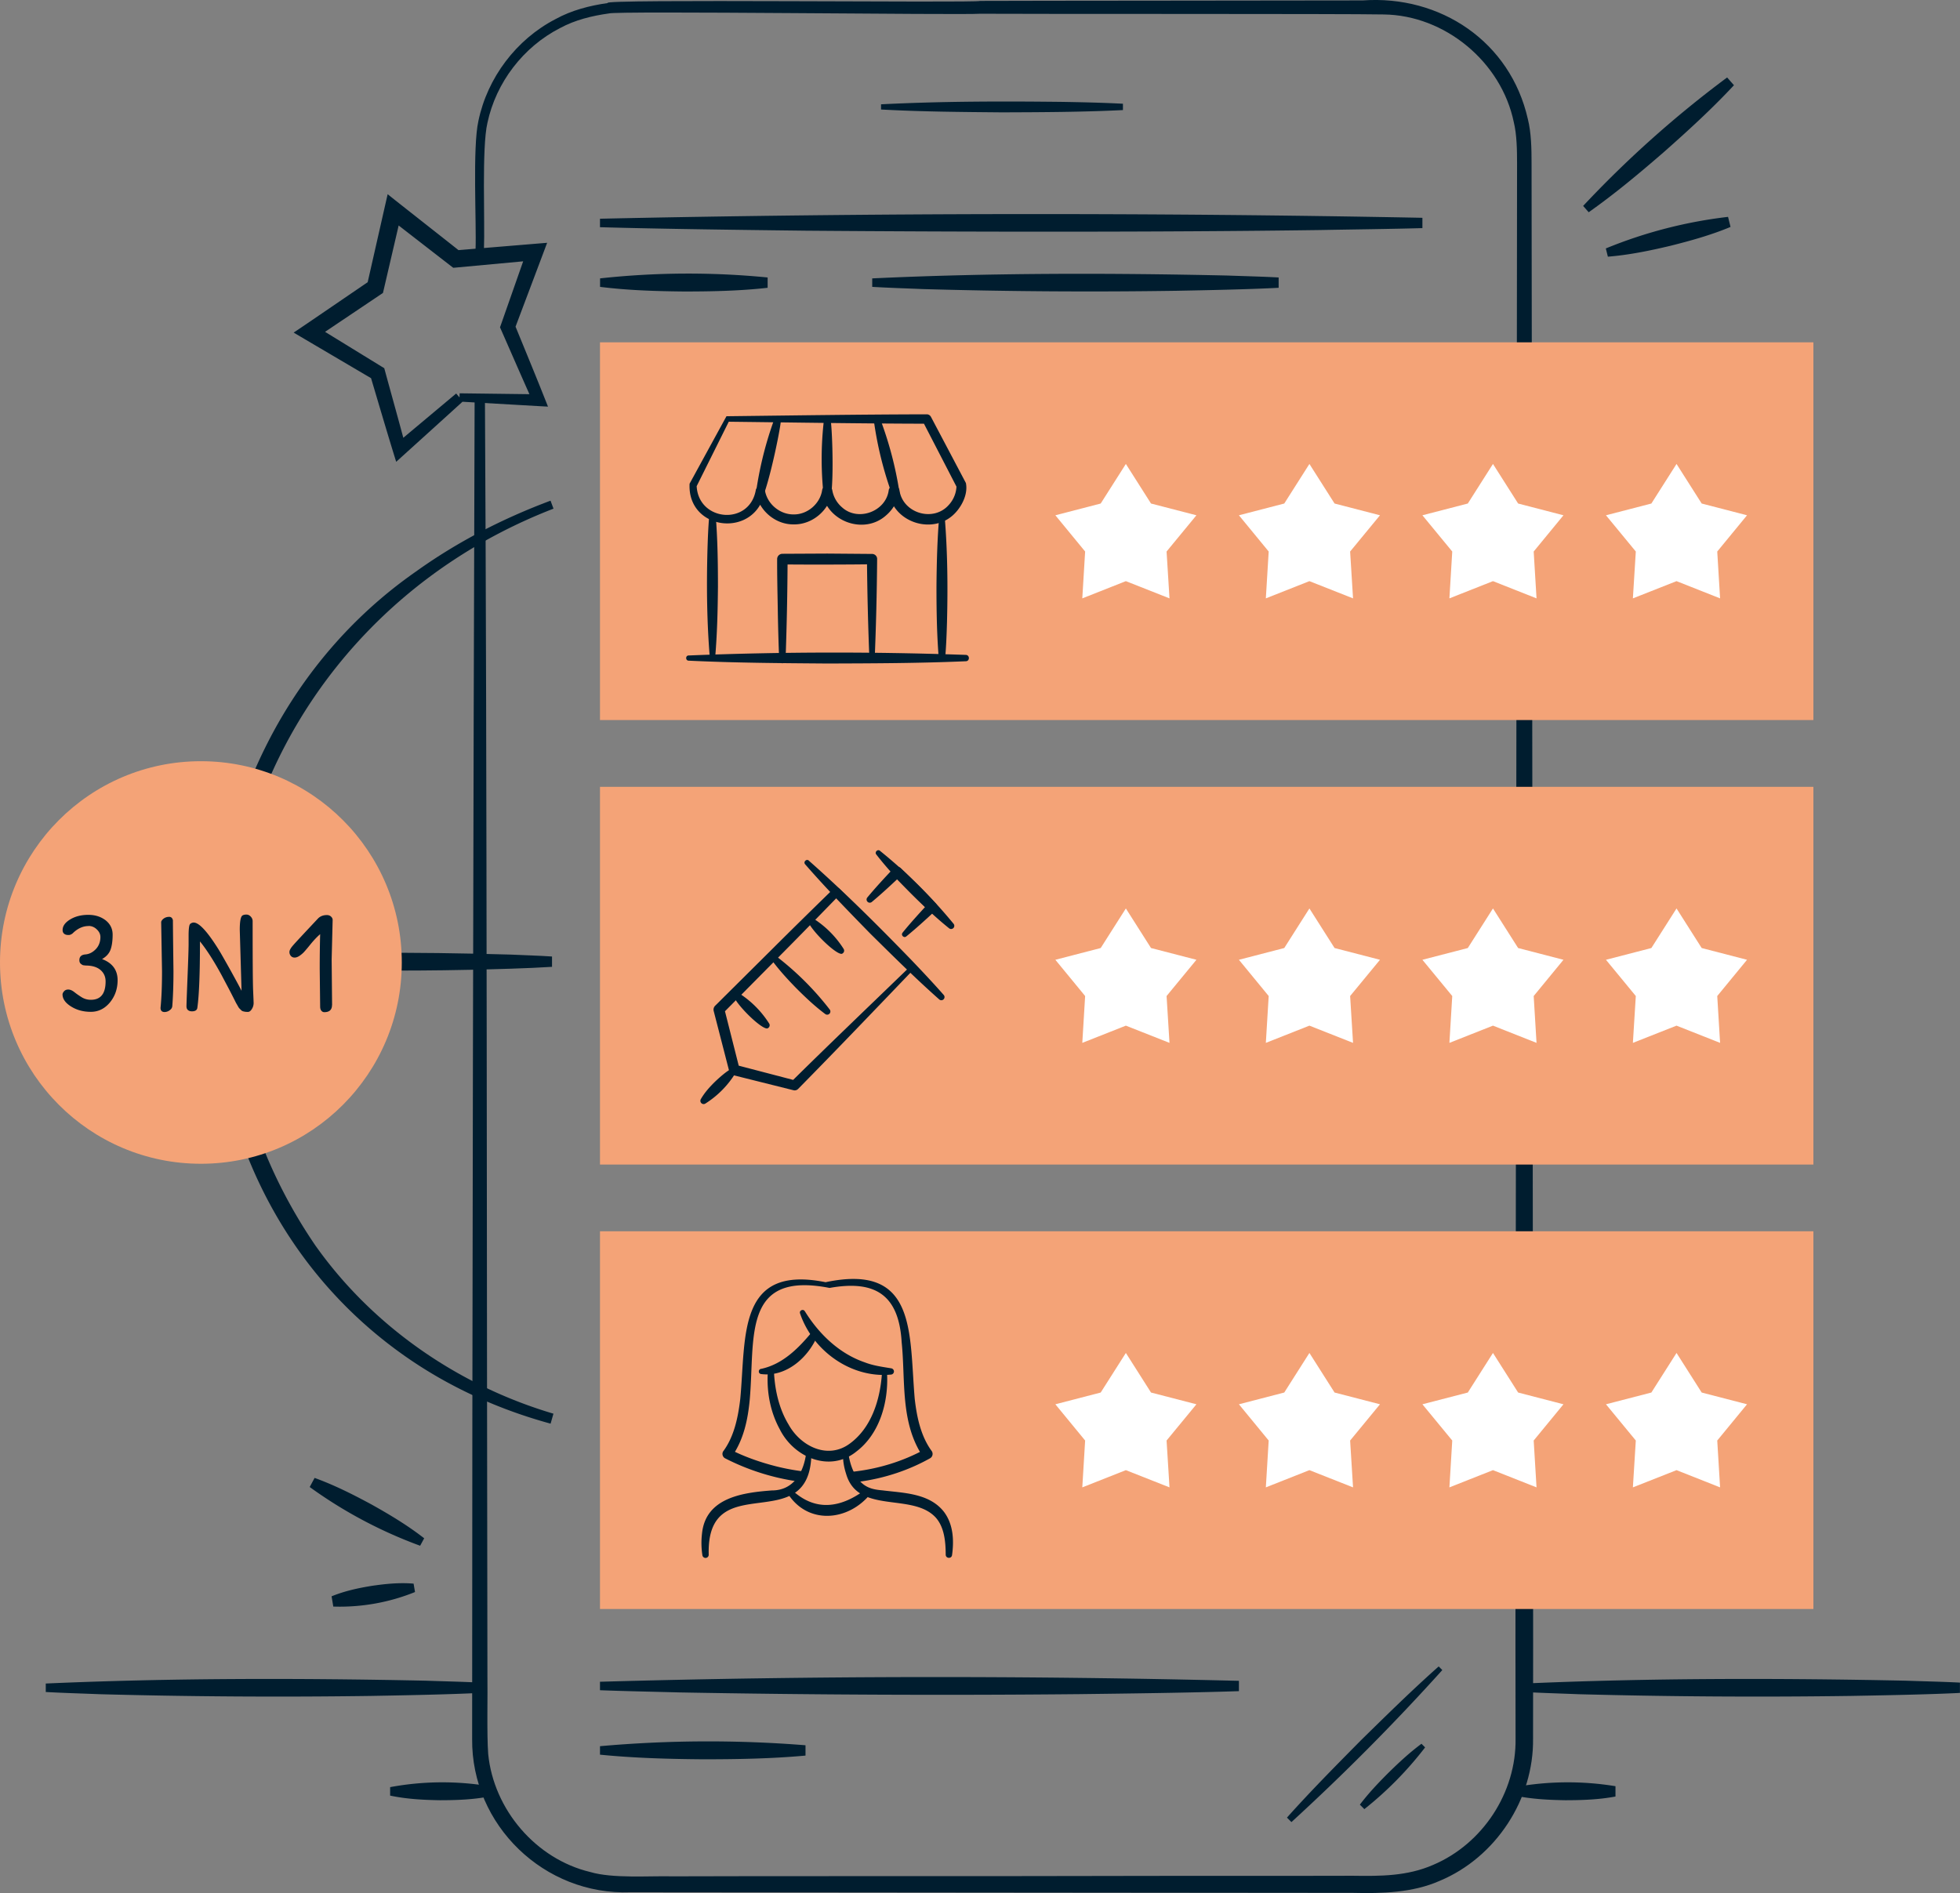 <svg width="265" height="256" viewBox="0 0 265 256" fill="none" xmlns="http://www.w3.org/2000/svg">
    <rect x="0" y="0" width="265" height="256" fill="#808080" stroke="none"/>
    <g clip-path="url(#791izhd2ga)">
        <path d="M206.083 227.663c17.084-.751 34.455-.741 51.548-.385 2.45.087 4.909.135 7.36.26v1.396c-4.218.212-10.435.328-14.73.405a903.97 903.97 0 0 1-36.818-.231c-2.45-.097-4.909-.164-7.36-.299v-1.146zM6.188 227.663c17.015-.751 34.32-.741 51.345-.385 2.44.087 4.89.135 7.33.26v1.396c-4.207.212-10.385.328-14.67.405-12.136.173-24.53.096-36.675-.231-2.44-.097-4.89-.164-7.33-.299v-1.146zM204.806 241.673a39.898 39.898 0 0 1 13.614-.125v1.396c-2.267.423-4.535.5-6.812.5-2.267-.038-4.535-.154-6.812-.625v-1.146h.01zM52.758 241.673a38.571 38.571 0 0 1 13.384-.125v1.396c-2.23.423-4.458.5-6.697.5-2.23-.038-4.458-.154-6.697-.625v-1.146h.01z" fill="#001D2F"/>
        <path d="M64.297 33.738c.135-3.582-.423-13.788.385-17.38 1.21-5.844 5.12-11.024 10.415-13.768 2.161-1.194 4.64-1.839 7.071-2.176-1.537-.587 49.722.01 50.356-.289 3.555-.029 49.337-.048 51.72-.067 10.502-.751 19.966 5.575 22.329 16.05.462 1.84.5 4.025.5 5.931.019 19.113.269 198.269.202 213.058.115 8.203-5.044 16.089-12.616 19.247-3.66 1.627-7.888 1.723-11.741 1.627l-11.491-.01c-23.492-.019-62.673-.057-86.194-.077-11.606.453-21.512-9.041-21.397-20.739 0-50.896.163-129.791.336-181.39h1.393c.289 48.008.24 125.458.337 172.753.048 2.629-.096 8.011.105 10.688.74 7.51 6.447 14.202 13.788 15.954 3.046.905 7.975.51 11.174.587 7.302-.048 49.213-.009 57.466-.048 7.494-.029 27.2 0 34.474-.029 3.795.058 7.369.048 10.838-1.463 6.716-2.841 11.279-9.792 11.164-17.1-.077-14.414.202-194.33.202-213.058 0-1.675-.029-3.85-.442-5.517-1.681-8.136-9.291-14.471-17.592-14.567-4.881-.106-48.598-.049-54.565-.097-2.488.193-49.174-.414-50.202-.038-2.267.318-4.573.876-6.6 1.983-4.968 2.542-8.648 7.356-9.81 12.816-.788 3.36-.317 13.46-.471 17.119h-1.144.01z" fill="#001D2F"/>
        <path d="M245.179 46.293H81.121v51.079H245.18V46.293z" fill="#F4A377"/>
        <path d="m157.726 74.582 4.035-4.901-6.139-1.589-3.401-5.353-3.402 5.353-6.13 1.589 4.026 4.9-.384 6.336 5.89-2.33 5.899 2.33-.394-6.335zM182.543 74.582l4.036-4.901-6.14-1.589-3.401-5.353-3.401 5.353-6.13 1.589 4.026 4.9-.385 6.336 5.89-2.33 5.899 2.33-.394-6.335zM207.361 74.582l4.026-4.901-6.13-1.589-3.401-5.353-3.402 5.353-6.139 1.589 4.035 4.9-.384 6.336 5.89-2.33 5.889 2.33-.384-6.335zM232.179 74.582l4.026-4.901-6.13-1.589-3.401-5.353-3.402 5.353-6.139 1.589 4.035 4.9-.394 6.336 5.9-2.33 5.889 2.33-.384-6.335z" fill="#fff"/>
        <path d="M245.179 106.403H81.121v51.079H245.18v-51.079z" fill="#F4A377"/>
        <path d="m157.726 134.692 4.035-4.901-6.139-1.589-3.401-5.353-3.402 5.353-6.13 1.589 4.026 4.901-.384 6.335 5.89-2.33 5.899 2.33-.394-6.335zM182.543 134.692l4.036-4.901-6.14-1.589-3.401-5.353-3.401 5.353-6.13 1.589 4.026 4.901-.385 6.335 5.89-2.33 5.899 2.33-.394-6.335zM207.361 134.692l4.026-4.901-6.13-1.589-3.401-5.353-3.402 5.353-6.139 1.589 4.035 4.901-.384 6.335 5.89-2.33 5.889 2.33-.384-6.335zM232.179 134.692l4.026-4.901-6.13-1.589-3.401-5.353-3.402 5.353-6.139 1.589 4.035 4.901-.394 6.335 5.9-2.33 5.889 2.33-.384-6.335z" fill="#fff"/>
        <path d="M245.179 166.504H81.121v51.079H245.18v-51.079z" fill="#F4A377"/>
        <path d="m157.726 194.802 4.035-4.901-6.139-1.589-3.401-5.353-3.402 5.353-6.13 1.589 4.026 4.901-.384 6.335 5.89-2.33 5.899 2.33-.394-6.335zM182.543 194.802l4.036-4.901-6.14-1.589-3.401-5.353-3.401 5.353-6.13 1.589 4.026 4.901-.385 6.335 5.89-2.33 5.899 2.33-.394-6.335zM207.361 194.802l4.026-4.901-6.13-1.589-3.401-5.353-3.402 5.353-6.139 1.589 4.035 4.901-.384 6.335 5.89-2.33 5.889 2.33-.384-6.335zM232.179 194.802l4.026-4.901-6.13-1.589-3.401-5.353-3.402 5.353-6.139 1.589 4.035 4.901-.394 6.335 5.9-2.33 5.889 2.33-.384-6.335z" fill="#fff"/>
        <path d="M119.121 14.106c8.166-.414 16.353-.424 24.529-.328 2.729.048 5.448.106 8.176.25v.857c-5.447.27-10.895.29-16.352.309-5.458-.049-10.906-.087-16.353-.386v-.702zM195.005 225.844a299.908 299.908 0 0 1-20.398 20.556l-.605-.606c3.219-3.601 6.62-7.029 10.012-10.466 3.449-3.38 6.889-6.769 10.501-9.975l.5.5-.01-.009zM192.68 236.3a47.797 47.797 0 0 1-8.215 8.348l-.605-.606c1.191-1.57 2.536-2.985 3.92-4.362 1.393-1.367 2.825-2.696 4.41-3.871l.5.501-.01-.01zM81.121 29.578c36.347-.79 74.876-.837 111.194-.125v1.396c-4.631.125-9.262.174-13.903.26-21.493.299-47.848.26-69.495.087-8.119-.096-19.773-.24-27.796-.472v-1.146zM81.121 37.647a110.093 110.093 0 0 1 22.666-.125v1.396c-3.776.424-7.552.5-11.328.5-3.776-.038-7.552-.153-11.328-.625v-1.146h-.01zM117.929 37.647c15.93-.75 32.13-.741 48.079-.385 2.287.087 4.583.135 6.87.26v1.396c-3.94.212-9.724.327-13.74.404a785.36 785.36 0 0 1-34.339-.23c-2.287-.097-4.583-.164-6.87-.3v-1.145zM81.121 227.423c28.68-.809 57.697-.838 86.386-.125v1.396c-6.187.212-15.296.327-21.599.404-17.861.174-36.107.096-53.987-.231-3.604-.096-7.197-.164-10.8-.298v-1.146z" fill="#001D2F"/>
        <path d="m98.377 56.663-4.689 8.974a4.597 4.597 0 0 0 4.593 4.602 4.58 4.58 0 0 0 4.515-3.832c.366 2.176 2.249 3.832 4.516 3.832 2.268 0 4.151-1.656 4.516-3.832.365 2.176 2.248 3.832 4.516 3.832 2.267 0 4.15-1.656 4.516-3.832.365 2.176 2.248 3.832 4.515 3.832a4.597 4.597 0 0 0 4.593-4.602l-4.689-8.974H98.348h.029z" fill="#F4A377"/>
        <path d="m98.53 57.03-4.4 8.838.058-.231c.153 4.882 7.119 5.507 7.994.664a.622.622 0 0 1 .72-.52c.279.048.481.26.519.52.298 1.849 2.027 3.293 3.901 3.264 1.854.02 3.555-1.444 3.834-3.273.115-.77 1.249-.761 1.373 0a3.92 3.92 0 0 0 1.336 2.33c2.152 1.945 5.919.549 6.293-2.33a.735.735 0 0 1 1.451 0c.442 3.12 4.583 4.361 6.668 1.993a3.948 3.948 0 0 0 1.047-2.638l.077.317-4.65-9.002.557.337c-8.887-.02-17.794-.164-26.778-.27zm-.297-.742c8.964-.106 18.005-.241 27.075-.26.24 0 .452.144.557.337l4.728 8.954c.278 1.367-.404 2.87-1.307 3.9-2.825 3.264-8.503 1.588-9.137-2.687h1.45a5.366 5.366 0 0 1-1.815 3.178c-2.998 2.667-8.071.79-8.638-3.187h1.374c-.384 2.484-2.7 4.438-5.208 4.39-2.498.039-4.785-1.935-5.14-4.4h1.239c-1.258 6.345-10.52 5.315-10.174-1.107l4.948-9.05.038-.068h.01z" fill="#001D2F"/>
        <path d="M111.492 68.082a45.414 45.414 0 0 1-.077-11.419c.058-.49.807-.49.855 0 .279.607.759 13.933-.778 11.42zM102.028 68.092a49.03 49.03 0 0 1 2.709-11.535c.164-.462.903-.289.836.203.125.645-2.652 14.201-3.545 11.332zM121.119 68.208a49.071 49.071 0 0 1-2.988-11.439c-.067-.49.663-.674.836-.212a49.158 49.158 0 0 1 2.844 11.477c.048.395-.538.55-.682.174h-.01zM95.975 88.995c-.404-4.824-.452-9.657-.327-14.49.048-1.608.106-3.216.25-4.834.02-.24.23-.414.47-.395a.44.44 0 0 1 .395.395c.26 3.216.307 6.441.307 9.657-.029 3.226-.105 6.442-.384 9.658-.029.414-.682.423-.702 0l-.01.01zM127.711 69.671c.403 4.824.451 9.657.326 14.49-.048 1.609-.105 3.217-.25 4.834a.432.432 0 0 1-.47.395.44.44 0 0 1-.394-.395c-.26-3.216-.308-6.441-.308-9.657.029-3.225.106-6.441.385-9.657.028-.414.682-.424.701 0l.01-.01z" fill="#001D2F"/>
        <path d="M117.91 89.284V75.621h-12.135v13.663" fill="#F4A377"/>
        <path d="M117.555 89.284a432.526 432.526 0 0 1-.337-13.663l.683.684c-3.027.048-9.109.058-12.126.02l.711-.713a432.406 432.406 0 0 1-.278 13.663c0 .24-.212.423-.442.414a.424.424 0 0 1-.414-.414 273.644 273.644 0 0 1-.192-6.837c-.038-2.282-.096-4.554-.086-6.836a.71.71 0 0 1 .711-.712l6.063-.03 6.062.049c.375 0 .692.308.682.684a404.442 404.442 0 0 1-.336 13.662c-.01.434-.692.443-.701 0v.03z" fill="#001D2F"/>
        <path d="M93.093 88.64c12.49-.502 25-.52 37.5-.078.528.02.548.838 0 .857-6.245.27-12.5.289-18.745.308-6.255-.048-12.5-.087-18.746-.385-.432-.01-.442-.693 0-.703h-.01zM122.032 126.123c1.115-1.377 2.316-2.677 3.507-3.977v.963a135.723 135.723 0 0 1-4.727-4.689h.999c-1.287 1.213-2.575 2.417-3.939 3.553a.429.429 0 0 1-.606-.058.425.425 0 0 1 0-.549c1.134-1.367 2.335-2.657 3.546-3.948a.683.683 0 0 1 .97-.028c1.614 1.54 3.19 3.129 4.718 4.766a.66.66 0 0 1 0 .962c-1.297 1.204-2.594 2.398-3.968 3.515-.317.269-.769-.183-.5-.501v-.009z" fill="#001D2F"/>
        <path d="M118.967 115.05a68.57 68.57 0 0 1 9.964 9.879.43.43 0 0 1-.067.606.434.434 0 0 1-.539 0c-1.835-1.473-3.526-3.091-5.169-4.747-1.633-1.675-3.238-3.379-4.679-5.238-.259-.317.183-.76.5-.5h-.01zM122.926 130.831c-3.488-3.332-6.947-6.519-10.262-9.802h.836c-2.613 2.677-5.226 5.373-7.869 8.03l-7.907 7.992.192-.703 2.066 8.174-.52-.52 8.139 2.128-.634.174c5.227-5.171 10.559-10.255 15.959-15.483v.01zm.778.077c-5.179 5.392-10.434 10.909-15.796 16.349a.655.655 0 0 1-.634.173l-8.167-2.041a.703.703 0 0 1-.509-.51l-2.104-8.165a.743.743 0 0 1 .192-.703l7.975-7.924c2.652-2.648 5.332-5.267 8.013-7.886a.59.59 0 0 1 .836 0c3.507 3.563 6.879 7.202 10.204 10.716l-.01-.009z" fill="#001D2F"/>
        <path d="M109.359 116.388c4.833 4.266 9.387 8.81 13.864 13.432 1.48 1.55 2.95 3.11 4.372 4.727a.429.429 0 0 1-.038.607.426.426 0 0 1-.567 0c-3.219-2.85-6.255-5.873-9.311-8.887-2.997-3.072-5.995-6.143-8.82-9.388-.288-.318.183-.789.5-.5v.009zM99.54 144.946a12.743 12.743 0 0 1-4.18 4.294.439.439 0 0 1-.605-.154.447.447 0 0 1 0-.452c.519-.896 1.191-1.637 1.902-2.34.356-.337 3.113-2.975 2.892-1.348h-.01zM99.607 134.124a13.3 13.3 0 0 1 4.391 4.294.44.44 0 0 1-.154.606c-.682.674-6.476-5.286-4.237-4.9zM104.641 129.078a39.504 39.504 0 0 1 7.543 7.443.433.433 0 0 1-.606.607c-1.431-1.069-2.709-2.282-3.958-3.534-1.23-1.261-2.421-2.571-3.469-4.025-.24-.317.193-.741.5-.5l-.01.009zM109.676 124.033a13.292 13.292 0 0 1 4.391 4.294.44.44 0 0 1-.154.607c-.682.674-6.476-5.286-4.237-4.901zM74.837 68.785C34.36 84.451 17.92 132.111 42.602 168.372c7.725 10.947 19.313 18.977 32.226 22.8l-.385 1.348c-6.63-1.81-13.018-4.631-18.755-8.492-36.731-24.755-35.203-81.832.567-106.75 5.602-4.016 11.76-7.174 18.179-9.571l.403 1.078z" fill="#001D2F"/>
        <path d="M29.833 129.473c12.98-.76 26.201-.76 39.2-.385 1.865.087 3.738.135 5.602.26v1.396c-3.209.212-7.926.327-11.203.404-9.262.203-18.726.097-27.998-.231-1.863-.096-3.737-.163-5.601-.298v-1.146z" fill="#001D2F"/>
        <path d="M27.162 157.376c15.001 0 27.162-12.186 27.162-27.219 0-15.033-12.16-27.22-27.162-27.22C12.161 102.937 0 115.124 0 130.157s12.16 27.219 27.162 27.219z" fill="#F4A377"/>
        <path d="M81.121 236.137a165.278 165.278 0 0 1 27.787-.125v1.396c-4.631.423-9.263.5-13.894.5-4.63-.038-9.262-.163-13.893-.625v-1.146zM112.164 174.168c-11.894-2.33-10.05 6.788-10.799 15.136-.25 2.619-.798 5.382-2.44 7.703l-.221-1.002c1.979 1.011 4.198 1.782 6.408 2.331 6.668 1.636 13.865.972 19.927-2.34l-.23 1.02c-3.133-4.631-2.364-10.34-2.902-15.521-.375-6.412-3.593-8.434-9.752-7.327h.009zm-.518-.78c12.356-2.599 11.26 6.894 12.029 15.781.288 2.533.845 5.065 2.277 7.029a.684.684 0 0 1-.231 1.021c-8.484 4.737-19.11 4.39-27.68-.01-.365-.183-.48-.684-.221-1.001 1.431-1.965 1.97-4.506 2.267-7.029.798-8.444-.432-18.207 11.559-15.781v-.01z" fill="#001D2F"/>
        <path d="M108.83 177.336c1.893 3.062 4.651 5.719 8.09 6.894 1.134.443 2.354.606 3.584.809.231.038.394.26.356.491a.431.431 0 0 1-.413.356c-5.381.51-10.569-3.216-12.279-8.28-.135-.405.461-.655.653-.27h.009z" fill="#001D2F"/>
        <path d="M102.931 185.106c2.911-.626 5.073-2.821 6.908-5.055a.436.436 0 0 1 .625-.058.436.436 0 0 1 .115.491c-1.201 3.024-4.247 5.787-7.696 5.325-.413-.077-.365-.674.048-.703z" fill="#001D2F"/>
        <path d="m109.1 198.172-1.461 2.773 4.929 2.022 3.69-1.82-1.672-2.975H109.1z" fill="#F4A377"/>
        <path d="M119.938 185.828c.182 3.784-.99 8.069-4.17 10.476-3.574 2.879-8.436.78-10.329-3.004-1.268-2.311-1.758-4.93-1.643-7.472a.432.432 0 0 1 .452-.414c.221.01.403.193.413.414.154 2.407.74 4.795 1.95 6.798 1.643 2.985 5.362 4.814 8.34 2.551 2.863-2.127 4.026-5.834 4.285-9.349 0-.433.692-.433.702 0z" fill="#001D2F"/>
        <path d="M114.682 196.371c.221 1.753.903 3.611 2.248 4.497.692.452 1.412.587 2.383.674 2.863.356 6.322.375 8.301 2.888 1.288 1.695 1.384 3.89 1.105 5.874-.077.519-.855.462-.855-.068-.01-1.723-.173-3.639-1.297-4.959-3.113-3.524-10.55-.404-12.164-5.95-.317-.972-.471-1.954-.423-2.965 0-.193.173-.347.365-.337.183 0 .327.154.337.337v.009zM109.705 196.371c0 11.93-14.22 1.743-13.884 13.875a.43.43 0 0 1-.855.067 10.916 10.916 0 0 1-.048-2.965c.51-4.843 5.544-5.508 9.455-5.797 2.92 0 4.323-2.436 4.64-5.17.01-.433.702-.433.702 0l-.01-.01z" fill="#001D2F"/>
        <path d="M107.005 201.426c3.267 3.12 6.812 2.465 10.156-.106.403-.317.941.251.586.626-3.008 3.813-8.619 4.323-11.319-.106-.23-.356.298-.741.567-.414h.01zM214.049 27.845a146.253 146.253 0 0 1 19.466-17.37l.922 1.05c-2.979 3.197-6.188 6.133-9.445 9.012-3.286 2.85-6.62 5.643-10.194 8.165l-.759-.866.01.01zM217.123 33.593a62.482 62.482 0 0 1 16.516-4.265l.336 1.358c-2.651 1.107-5.39 1.868-8.157 2.56-2.767.656-5.553 1.233-8.426 1.464l-.279-1.117h.01zM11.981 125.227c-.778 0-1.508.337-2.18 1.011-.183.135-.356.202-.5.202-.145 0-.27-.009-.375-.038-.308-.097-.461-.308-.461-.636 0-.539.346-1.02 1.028-1.434.691-.414 1.499-.617 2.44-.617.942 0 1.72.251 2.354.742.625.5.942 1.145.942 1.935s-.087 1.464-.27 1.993c-.182.53-.566.973-1.162 1.31 1.403.529 2.104 1.482 2.104 2.859 0 1.165-.355 2.176-1.047 3.014-.701.838-1.556 1.261-2.575 1.261-1.018 0-1.902-.24-2.67-.722-.77-.481-1.154-1.03-1.154-1.637 0-.115.067-.26.202-.414.134-.163.327-.24.576-.24.25 0 .52.115.817.346.288.231.624.462.99.693.374.231.788.347 1.249.347 1.326 0 1.989-.828 1.989-2.484 0-.636-.231-1.146-.683-1.541-.46-.394-1.104-.597-1.93-.606-.174-.01-.299-.029-.385-.039-.087-.009-.202-.077-.336-.183-.135-.106-.212-.269-.212-.5 0-.482.27-.732.798-.78.528-.039.999-.28 1.422-.713.413-.433.624-.992.624-1.646 0-.376-.163-.713-.48-1.021-.317-.308-.692-.472-1.115-.472v.01zM22.175 124.187c.202-.135.442-.202.702-.202.26 0 .432.154.5.453.009 1.54.038 3.841.076 6.903 0 1.868-.057 3.457-.163 4.757-.029.202-.144.375-.365.529a1.154 1.154 0 0 1-.663.231c-.375 0-.557-.192-.557-.578.134-1.328.201-2.965.201-4.929l-.115-6.682c.048-.183.183-.347.384-.482zM33.32 123.677c.212 0 .404.087.577.269.173.183.26.386.26.626 0 5.18.019 8.319.067 9.398.048 1.078.067 1.636.067 1.656 0 .289-.077.568-.24.828-.163.26-.336.385-.529.385-.192 0-.336-.01-.432-.029-.096-.019-.192-.038-.269-.067a.594.594 0 0 1-.24-.164l-.202-.202c-.058-.048-.125-.154-.211-.308-.087-.154-.154-.28-.212-.366-.057-.097-.134-.26-.25-.491-.115-.231-.355-.703-.73-1.425-.374-.713-.72-1.358-1.018-1.926-1.047-1.926-2.018-3.437-2.921-4.554 0 4.313-.115 7.298-.355 8.973-.039.318-.289.482-.73.482-.212 0-.385-.048-.53-.164-.134-.106-.21-.279-.21-.52 0-.24.047-1.55.143-3.938.097-2.388.145-3.87.145-4.467v-1.127c0-.953.076-1.492.22-1.608a.74.74 0 0 1 .462-.183c.73 0 1.835 1.194 3.334 3.582.288.462.845 1.435 1.672 2.917.816 1.483 1.306 2.388 1.47 2.735l-.24-8.252c0-1.136.124-1.791.374-1.945.135-.077.308-.115.519-.115h.01zM44.889 135.905c0 .645-.346.972-1.047.972a.5.5 0 0 1-.385-.192c-.115-.125-.172-.318-.172-.587l-.058-5.055c0-1.676.019-3.245.058-4.718-.452.394-.884.857-1.307 1.377a25.54 25.54 0 0 1-.865 1.03 3.641 3.641 0 0 1-.596.51c-.24.164-.47.25-.682.25a.647.647 0 0 1-.509-.221.802.802 0 0 1-.192-.539c0-.212.154-.501.47-.867.308-.366 1.461-1.598 3.44-3.707.308-.279.692-.414 1.153-.414.221 0 .413.068.557.202.145.135.221.289.221.453l-.134 5.353.058 6.143-.01.01zM56.813 209.033a61.525 61.525 0 0 1-14.94-7.944l.662-1.232c2.68.972 5.198 2.243 7.677 3.582 2.46 1.376 4.88 2.821 7.139 4.583l-.548 1.011h.01zM56.11 215.291a27.102 27.102 0 0 1-11.048 1.964l-.23-1.386c1.776-.722 3.602-1.117 5.447-1.416 1.854-.269 3.718-.462 5.64-.298l.192 1.136zM62.126 53.187l10.751.135-.778 1.136c-1.528-3.389-2.998-6.797-4.496-10.196l.134-.376 3.565-10.167 1.124 1.463-10.704.992-.442.038-.365-.279-8.503-6.595 1.912-.674-2.44 10.495-.106.452-.384.26-8.926 5.999-.048-1.935 9.166 5.632.365.221.106.386c.941 3.466 1.921 6.922 2.834 10.389l-1.47-.434 8.253-6.913.913 1.06c-.528.49-8.81 7.981-9.022 8.174-1.21-3.89-2.354-7.809-3.516-11.708l.47.606-9.271-5.459-1.547-.915c.72-.452 9.416-6.422 10.396-7.067l-.49.713 2.382-10.505.423-1.858c.72.606 8.955 7.057 9.925 7.847l-.807-.24c1.115-.097 11.645-.964 12.443-1.031-.25.684-4.026 10.687-4.4 11.689l-.02-.713c1.518 3.717 3.065 7.443 4.535 11.179l-1.25-.068-10.731-.616.038-1.146-.02.03z" fill="#001D2F"/>
    </g>
    <defs>
        <clipPath id="791izhd2ga">
            <path fill="#fff" d="M0 0h265v256H0z"/>
        </clipPath>
    </defs>
</svg>
